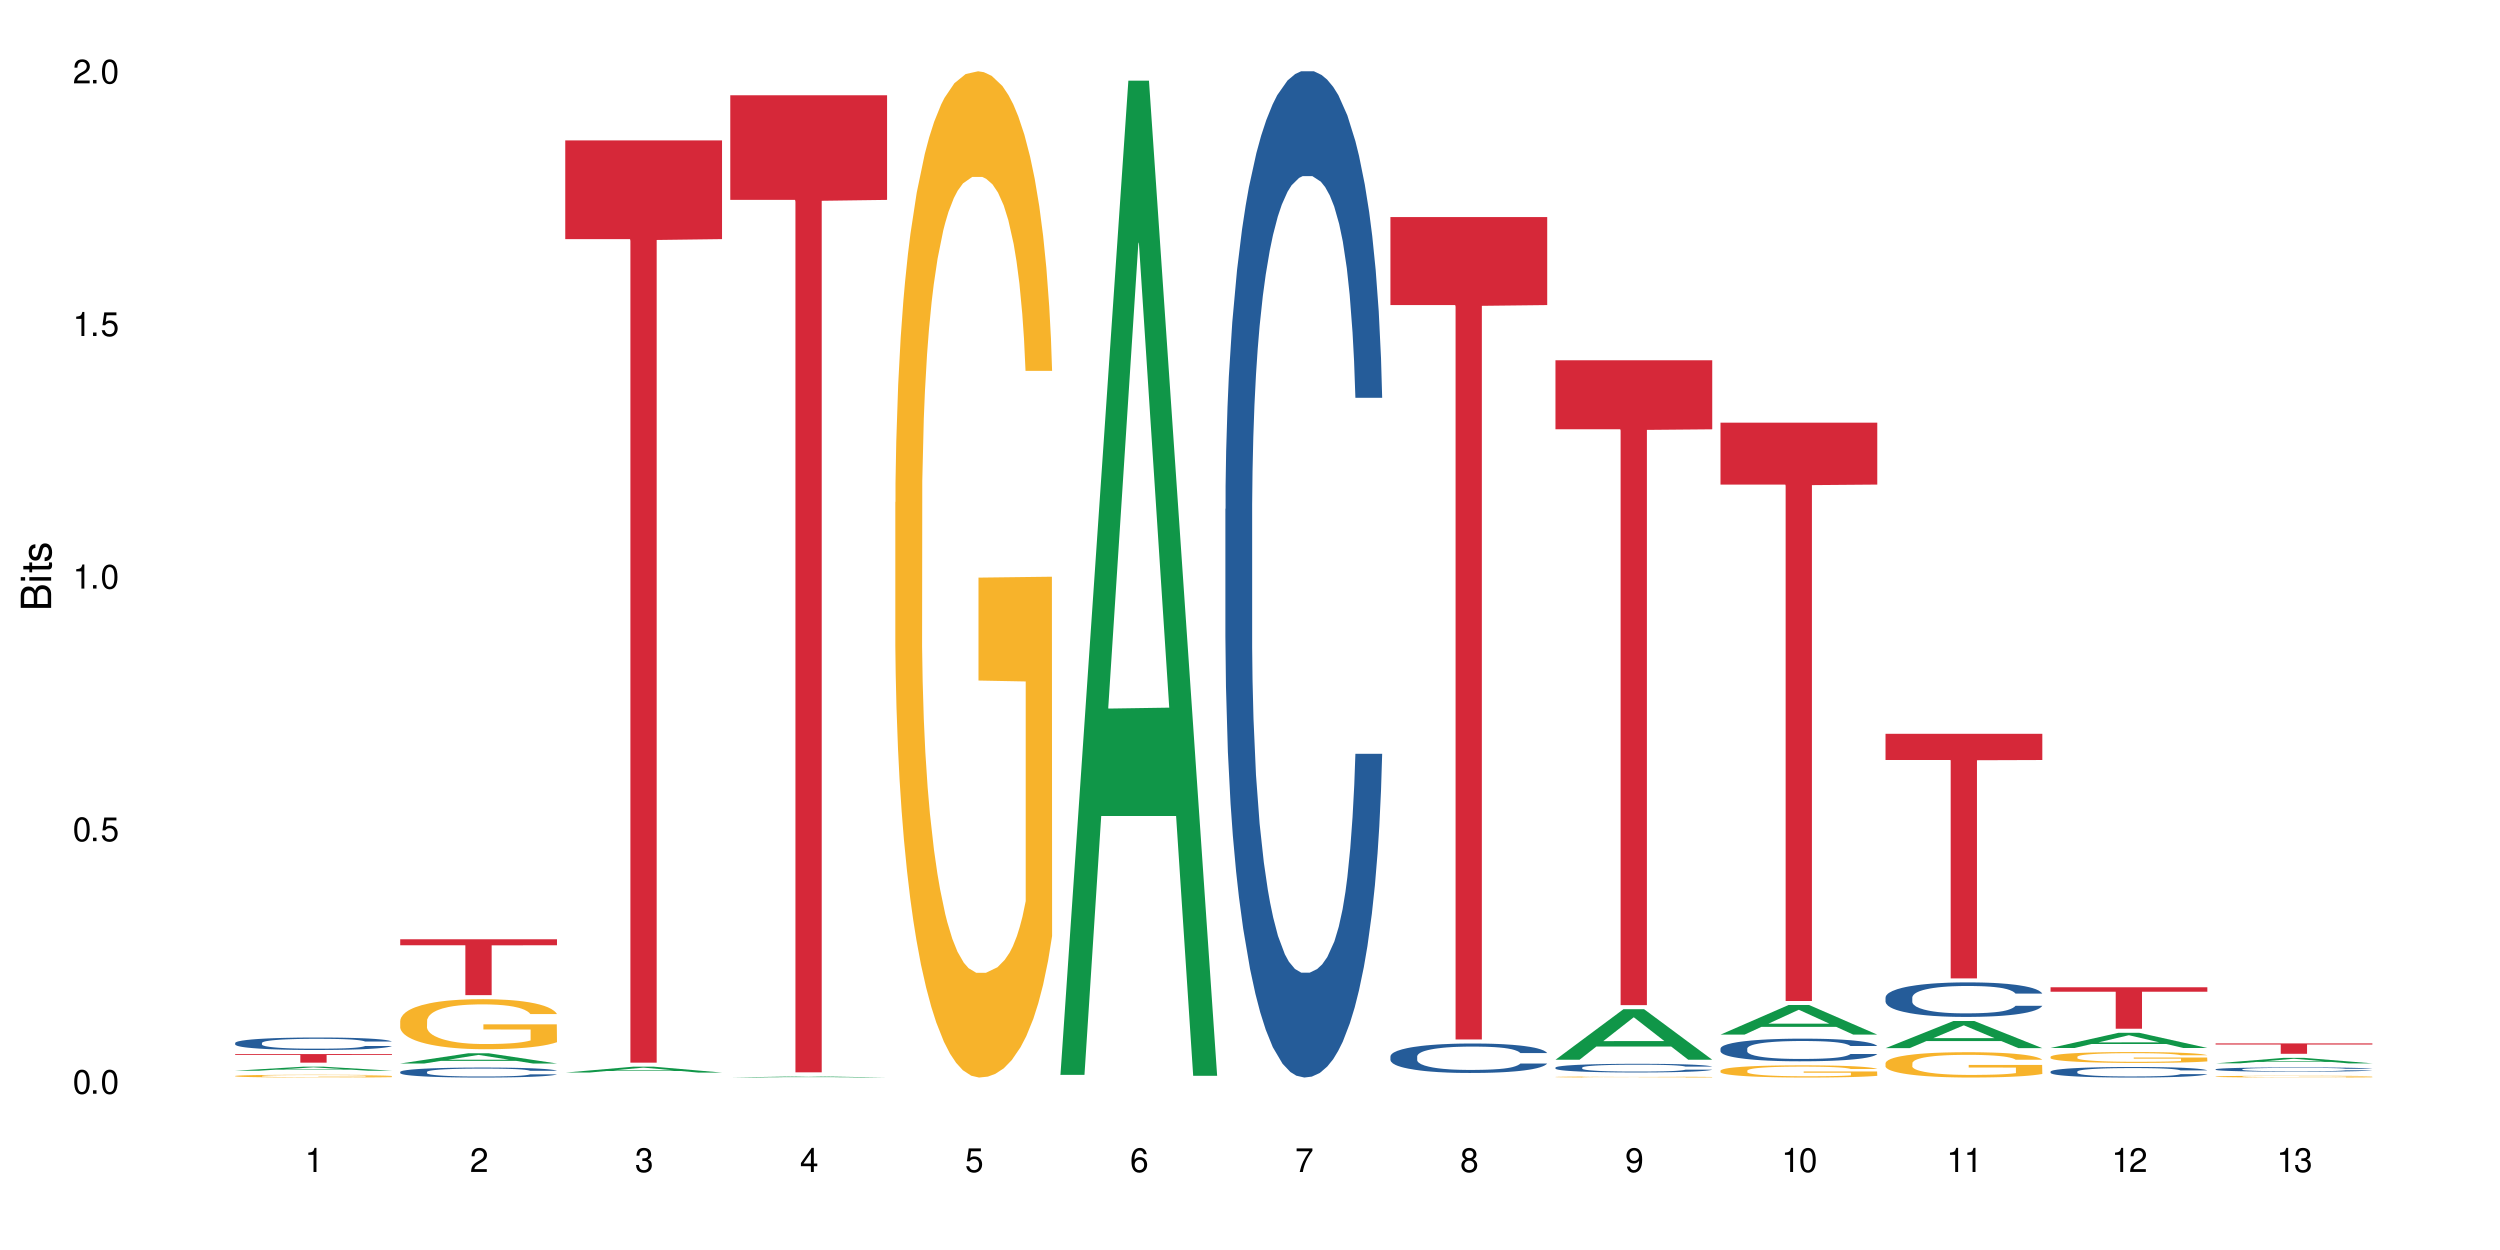<?xml version="1.0" encoding="UTF-8"?>
<svg xmlns="http://www.w3.org/2000/svg" xmlns:xlink="http://www.w3.org/1999/xlink" width="720" height="360" viewBox="0 0 720 360">
<defs>
<g>
<g id="glyph-0-0">
</g>
<g id="glyph-0-1">
<path d="M 2.641 -6.938 C 2 -6.938 1.422 -6.656 1.078 -6.172 C 0.641 -5.562 0.406 -4.641 0.406 -3.359 C 0.406 -1.016 1.188 0.219 2.641 0.219 C 4.078 0.219 4.859 -1.016 4.859 -3.297 C 4.859 -4.641 4.656 -5.547 4.203 -6.172 C 3.844 -6.656 3.281 -6.938 2.641 -6.938 Z M 2.641 -6.188 C 3.547 -6.188 4 -5.25 4 -3.375 C 4 -1.406 3.562 -0.484 2.625 -0.484 C 1.734 -0.484 1.281 -1.438 1.281 -3.344 C 1.281 -5.25 1.734 -6.188 2.641 -6.188 Z M 2.641 -6.188 "/>
</g>
<g id="glyph-0-2">
<path d="M 1.828 -1 L 0.828 -1 L 0.828 0 L 1.828 0 Z M 1.828 -1 "/>
</g>
<g id="glyph-0-3">
<path d="M 4.562 -6.797 L 1.062 -6.797 L 0.547 -3.094 L 1.328 -3.094 C 1.719 -3.562 2.047 -3.734 2.578 -3.734 C 3.484 -3.734 4.062 -3.109 4.062 -2.094 C 4.062 -1.125 3.484 -0.531 2.578 -0.531 C 1.828 -0.531 1.375 -0.906 1.188 -1.672 L 0.328 -1.672 C 0.453 -1.109 0.547 -0.844 0.75 -0.594 C 1.125 -0.078 1.828 0.219 2.594 0.219 C 3.969 0.219 4.922 -0.781 4.922 -2.219 C 4.922 -3.562 4.031 -4.484 2.719 -4.484 C 2.25 -4.484 1.859 -4.359 1.469 -4.062 L 1.734 -5.969 L 4.562 -5.969 Z M 4.562 -6.797 "/>
</g>
<g id="glyph-0-4">
<path d="M 2.484 -4.938 L 2.484 0 L 3.328 0 L 3.328 -6.938 L 2.766 -6.938 C 2.469 -5.875 2.281 -5.734 0.984 -5.562 L 0.984 -4.938 Z M 2.484 -4.938 "/>
</g>
<g id="glyph-0-5">
<path d="M 4.859 -0.828 L 1.281 -0.828 C 1.359 -1.406 1.672 -1.781 2.5 -2.281 L 3.469 -2.828 C 4.406 -3.344 4.906 -4.062 4.906 -4.906 C 4.906 -5.484 4.672 -6.031 4.266 -6.406 C 3.859 -6.766 3.375 -6.938 2.719 -6.938 C 1.859 -6.938 1.219 -6.625 0.844 -6.031 C 0.609 -5.672 0.5 -5.234 0.484 -4.531 L 1.328 -4.531 C 1.359 -5.016 1.406 -5.281 1.531 -5.516 C 1.75 -5.938 2.188 -6.203 2.703 -6.203 C 3.469 -6.203 4.031 -5.641 4.031 -4.891 C 4.031 -4.344 3.719 -3.859 3.125 -3.516 L 2.234 -3 C 0.812 -2.172 0.406 -1.531 0.328 -0.016 L 4.859 -0.016 Z M 4.859 -0.828 "/>
</g>
<g id="glyph-0-6">
<path d="M 2.125 -3.188 L 2.578 -3.188 C 3.5 -3.188 3.984 -2.766 3.984 -1.922 C 3.984 -1.062 3.469 -0.531 2.594 -0.531 C 1.656 -0.531 1.203 -1 1.156 -2.016 L 0.312 -2.016 C 0.344 -1.453 0.438 -1.094 0.609 -0.781 C 0.953 -0.109 1.625 0.219 2.547 0.219 C 3.953 0.219 4.859 -0.625 4.859 -1.938 C 4.859 -2.828 4.516 -3.297 3.703 -3.594 C 4.344 -3.844 4.656 -4.328 4.656 -5.031 C 4.656 -6.219 3.875 -6.938 2.578 -6.938 C 1.203 -6.938 0.484 -6.172 0.453 -4.703 L 1.297 -4.703 C 1.312 -5.125 1.344 -5.359 1.453 -5.578 C 1.641 -5.969 2.062 -6.203 2.594 -6.203 C 3.344 -6.203 3.797 -5.75 3.797 -5 C 3.797 -4.516 3.609 -4.219 3.25 -4.047 C 3.016 -3.953 2.703 -3.922 2.125 -3.906 Z M 2.125 -3.188 "/>
</g>
<g id="glyph-0-7">
<path d="M 3.141 -1.672 L 3.141 0 L 3.984 0 L 3.984 -1.672 L 4.984 -1.672 L 4.984 -2.438 L 3.984 -2.438 L 3.984 -6.938 L 3.359 -6.938 L 0.266 -2.578 L 0.266 -1.672 Z M 3.141 -2.438 L 1 -2.438 L 3.141 -5.5 Z M 3.141 -2.438 "/>
</g>
<g id="glyph-0-8">
<path d="M 4.781 -5.125 C 4.609 -6.266 3.891 -6.938 2.844 -6.938 C 2.094 -6.938 1.422 -6.578 1.031 -5.953 C 0.594 -5.266 0.406 -4.422 0.406 -3.172 C 0.406 -2 0.578 -1.25 0.984 -0.641 C 1.359 -0.078 1.953 0.219 2.703 0.219 C 3.984 0.219 4.922 -0.75 4.922 -2.094 C 4.922 -3.375 4.062 -4.281 2.844 -4.281 C 2.172 -4.281 1.641 -4.031 1.281 -3.516 C 1.281 -5.234 1.828 -6.188 2.797 -6.188 C 3.391 -6.188 3.797 -5.797 3.938 -5.125 Z M 2.734 -3.531 C 3.547 -3.531 4.062 -2.953 4.062 -2.031 C 4.062 -1.156 3.484 -0.531 2.703 -0.531 C 1.922 -0.531 1.328 -1.188 1.328 -2.078 C 1.328 -2.938 1.906 -3.531 2.734 -3.531 Z M 2.734 -3.531 "/>
</g>
<g id="glyph-0-9">
<path d="M 4.984 -6.797 L 0.438 -6.797 L 0.438 -5.969 L 4.109 -5.969 C 2.5 -3.656 1.828 -2.234 1.328 0 L 2.219 0 C 2.594 -2.172 3.453 -4.047 4.984 -6.094 Z M 4.984 -6.797 "/>
</g>
<g id="glyph-0-10">
<path d="M 3.75 -3.656 C 4.469 -4.094 4.688 -4.438 4.688 -5.078 C 4.688 -6.172 3.844 -6.938 2.641 -6.938 C 1.438 -6.938 0.594 -6.172 0.594 -5.094 C 0.594 -4.438 0.812 -4.094 1.516 -3.656 C 0.734 -3.266 0.359 -2.703 0.359 -1.922 C 0.359 -0.656 1.281 0.219 2.641 0.219 C 3.984 0.219 4.922 -0.656 4.922 -1.922 C 4.922 -2.703 4.531 -3.266 3.75 -3.656 Z M 2.641 -6.188 C 3.359 -6.188 3.812 -5.75 3.812 -5.062 C 3.812 -4.406 3.344 -3.984 2.641 -3.984 C 1.922 -3.984 1.453 -4.406 1.453 -5.078 C 1.453 -5.75 1.922 -6.188 2.641 -6.188 Z M 2.641 -3.266 C 3.484 -3.266 4.062 -2.719 4.062 -1.906 C 4.062 -1.078 3.484 -0.531 2.625 -0.531 C 1.797 -0.531 1.219 -1.094 1.219 -1.906 C 1.219 -2.719 1.781 -3.266 2.641 -3.266 Z M 2.641 -3.266 "/>
</g>
<g id="glyph-0-11">
<path d="M 0.516 -1.578 C 0.672 -0.453 1.406 0.219 2.438 0.219 C 3.188 0.219 3.859 -0.141 4.266 -0.766 C 4.688 -1.453 4.891 -2.297 4.891 -3.547 C 4.891 -4.719 4.703 -5.453 4.312 -6.078 C 3.938 -6.641 3.344 -6.938 2.594 -6.938 C 1.297 -6.938 0.359 -5.969 0.359 -4.625 C 0.359 -3.344 1.234 -2.453 2.453 -2.453 C 3.094 -2.453 3.578 -2.672 4.016 -3.203 C 4 -1.484 3.469 -0.531 2.5 -0.531 C 1.906 -0.531 1.484 -0.906 1.359 -1.578 Z M 2.578 -6.203 C 3.375 -6.203 3.969 -5.531 3.969 -4.641 C 3.969 -3.797 3.391 -3.188 2.547 -3.188 C 1.734 -3.188 1.234 -3.766 1.234 -4.688 C 1.234 -5.562 1.797 -6.203 2.578 -6.203 Z M 2.578 -6.203 "/>
</g>
<g id="glyph-1-0">
</g>
<g id="glyph-1-1">
<path d="M 0 -0.953 L 0 -4.891 C 0 -5.719 -0.234 -6.344 -0.734 -6.797 C -1.188 -7.234 -1.812 -7.469 -2.5 -7.469 C -3.547 -7.469 -4.188 -7 -4.625 -5.875 C -4.984 -6.688 -5.625 -7.094 -6.531 -7.094 C -7.172 -7.094 -7.734 -6.859 -8.141 -6.391 C -8.562 -5.922 -8.75 -5.344 -8.75 -4.5 L -8.75 -0.953 Z M -4.984 -2.062 L -7.766 -2.062 L -7.766 -4.219 C -7.766 -4.844 -7.688 -5.203 -7.453 -5.5 C -7.219 -5.812 -6.859 -5.969 -6.375 -5.969 C -5.891 -5.969 -5.531 -5.812 -5.297 -5.5 C -5.062 -5.203 -4.984 -4.844 -4.984 -4.219 Z M -0.984 -2.062 L -4 -2.062 L -4 -4.781 C -4 -5.766 -3.438 -6.359 -2.484 -6.359 C -1.547 -6.359 -0.984 -5.766 -0.984 -4.781 Z M -0.984 -2.062 "/>
</g>
<g id="glyph-1-2">
<path d="M -6.281 -1.797 L -6.281 -0.797 L 0 -0.797 L 0 -1.797 Z M -8.75 -1.797 L -8.75 -0.797 L -7.484 -0.797 L -7.484 -1.797 Z M -8.75 -1.797 "/>
</g>
<g id="glyph-1-3">
<path d="M -6.281 -3.047 L -6.281 -2.016 L -8.016 -2.016 L -8.016 -1.016 L -6.281 -1.016 L -6.281 -0.172 L -5.469 -0.172 L -5.469 -1.016 L -0.719 -1.016 C -0.078 -1.016 0.281 -1.453 0.281 -2.234 C 0.281 -2.5 0.25 -2.719 0.188 -3.047 L -0.641 -3.047 C -0.609 -2.906 -0.594 -2.766 -0.594 -2.562 C -0.594 -2.141 -0.719 -2.016 -1.156 -2.016 L -5.469 -2.016 L -5.469 -3.047 Z M -6.281 -3.047 "/>
</g>
<g id="glyph-1-4">
<path d="M -4.531 -5.25 C -5.766 -5.25 -6.469 -4.422 -6.469 -2.969 C -6.469 -1.516 -5.719 -0.562 -4.547 -0.562 C -3.562 -0.562 -3.094 -1.062 -2.734 -2.562 L -2.516 -3.484 C -2.344 -4.188 -2.094 -4.469 -1.641 -4.469 C -1.047 -4.469 -0.641 -3.875 -0.641 -3 C -0.641 -2.453 -0.797 -2 -1.062 -1.75 C -1.25 -1.594 -1.422 -1.531 -1.875 -1.469 L -1.875 -0.406 C -0.422 -0.453 0.281 -1.266 0.281 -2.922 C 0.281 -4.5 -0.5 -5.516 -1.719 -5.516 C -2.656 -5.516 -3.172 -4.984 -3.469 -3.734 L -3.703 -2.766 C -3.891 -1.953 -4.156 -1.609 -4.594 -1.609 C -5.188 -1.609 -5.547 -2.125 -5.547 -2.938 C -5.547 -3.75 -5.203 -4.172 -4.531 -4.203 Z M -4.531 -5.25 "/>
</g>
</g>
</defs>
<rect x="-72" y="-36" width="864" height="432" fill="rgb(100%, 100%, 100%)" fill-opacity="1"/>
<path fill-rule="nonzero" fill="rgb(6.275%, 58.824%, 28.235%)" fill-opacity="1" d="M 67.73 308.363 L 67.777 308.363 L 87.316 307.207 L 93.25 307.207 L 112.883 308.367 L 105.984 308.367 L 101.066 308.062 L 79.5 308.062 L 74.676 308.363 L 67.73 308.363 L 81.574 307.938 L 99.086 307.938 L 90.355 307.395 L 90.258 307.395 L 90.164 307.398 L 81.527 307.938 L 81.574 307.938 Z M 67.73 308.363 "/>
<path fill-rule="nonzero" fill="rgb(14.51%, 36.078%, 60%)" fill-opacity="1" d="M 67.73 300.367 L 67.785 300.363 L 67.785 300.285 L 67.953 300.16 L 68.336 300.004 L 68.723 299.895 L 69.715 299.699 L 71.09 299.512 L 72.523 299.367 L 73.566 299.285 L 74.504 299.219 L 76.652 299.098 L 78.027 299.035 L 79.516 298.977 L 81.332 298.922 L 82.652 298.891 L 85.629 298.836 L 87.828 298.812 L 89.535 298.805 L 93.227 298.805 L 95.43 298.816 L 97.027 298.832 L 98.789 298.859 L 100.273 298.891 L 102.863 298.961 L 105.176 299.055 L 106.223 299.105 L 107.875 299.207 L 109.141 299.305 L 110.02 299.391 L 111.012 299.512 L 111.895 299.66 L 112.555 299.828 L 112.883 299.969 L 105.176 299.969 L 104.789 299.84 L 104.348 299.738 L 103.523 299.602 L 102.699 299.508 L 101.543 299.41 L 100.496 299.348 L 99.062 299.285 L 97.797 299.246 L 96.477 299.219 L 95.207 299.199 L 92.785 299.18 L 89.977 299.18 L 88.93 299.184 L 86.785 299.211 L 85.629 299.234 L 83.977 299.281 L 82.82 299.324 L 81.441 299.387 L 80.508 299.445 L 79.352 299.531 L 78.523 299.605 L 77.586 299.715 L 77.035 299.797 L 76.543 299.887 L 76.102 299.996 L 75.77 300.113 L 75.551 300.234 L 75.441 300.352 L 75.441 300.859 L 75.551 300.98 L 75.824 301.117 L 76.543 301.316 L 77.586 301.492 L 78.801 301.629 L 79.957 301.73 L 80.617 301.773 L 81.496 301.828 L 82.875 301.895 L 84.855 301.957 L 86.012 301.984 L 87.773 302.012 L 89.594 302.023 L 92.016 302.023 L 94.164 302.012 L 95.594 301.996 L 97.082 301.969 L 99.117 301.914 L 100.383 301.859 L 101.484 301.797 L 102.312 301.734 L 102.863 301.684 L 103.688 301.582 L 104.348 301.469 L 104.844 301.355 L 105.176 301.242 L 112.883 301.242 L 112.555 301.375 L 112.059 301.504 L 111.562 301.598 L 110.793 301.711 L 109.91 301.812 L 108.645 301.93 L 107.598 302.004 L 106.223 302.086 L 104.957 302.148 L 103.578 302.207 L 101.543 302.27 L 100.219 302.305 L 98.789 302.332 L 97.082 302.359 L 94.934 302.383 L 92.621 302.395 L 90.473 302.398 L 88.16 302.395 L 86.453 302.379 L 84.195 302.352 L 81.387 302.289 L 79.352 302.227 L 77.754 302.168 L 76.375 302.102 L 74.836 302.012 L 72.852 301.867 L 71.641 301.754 L 70.816 301.664 L 69.879 301.535 L 69.219 301.418 L 68.445 301.234 L 67.895 301.004 L 67.73 300.82 Z M 67.73 300.367 "/>
<path fill-rule="nonzero" fill="rgb(96.863%, 70.196%, 16.863%)" fill-opacity="1" d="M 67.73 309.875 L 67.785 309.871 L 67.785 309.859 L 68.008 309.824 L 68.559 309.781 L 69.273 309.742 L 70.043 309.715 L 70.539 309.699 L 71.367 309.676 L 72.082 309.66 L 73.898 309.625 L 76.211 309.598 L 77.477 309.582 L 78.91 309.57 L 80.945 309.555 L 81.883 309.551 L 84.746 309.539 L 87.996 309.531 L 93.227 309.531 L 95.484 309.535 L 98.566 309.543 L 100.328 309.551 L 101.707 309.555 L 103.137 309.566 L 104.898 309.582 L 106.551 309.598 L 107.875 309.617 L 109.195 309.637 L 110.297 309.66 L 111.234 309.688 L 112.059 309.719 L 112.555 309.742 L 112.883 309.77 L 105.23 309.77 L 104.789 309.742 L 104.293 309.723 L 103.469 309.699 L 102.641 309.68 L 101.816 309.668 L 100.273 309.648 L 98.953 309.637 L 97.301 309.625 L 95.703 309.621 L 93.887 309.617 L 92.785 309.613 L 89.867 309.613 L 87.223 309.621 L 85.684 309.625 L 84.582 309.633 L 83.039 309.641 L 82.102 309.652 L 81.551 309.656 L 79.902 309.68 L 78.801 309.699 L 78.195 309.715 L 77.422 309.734 L 76.871 309.754 L 76.266 309.785 L 75.938 309.809 L 75.496 309.855 L 75.441 309.988 L 75.605 310.016 L 75.938 310.047 L 76.375 310.074 L 77.035 310.102 L 77.699 310.121 L 78.855 310.152 L 79.844 310.168 L 80.617 310.184 L 82.102 310.203 L 82.707 310.207 L 84.141 310.223 L 85.629 310.23 L 87.445 310.242 L 88.82 310.246 L 91.023 310.25 L 93.832 310.25 L 97.137 310.246 L 99.227 310.238 L 100.66 310.234 L 101.598 310.227 L 102.754 310.219 L 103.578 310.211 L 104.348 310.203 L 105.285 310.191 L 105.285 310.016 L 91.684 310.016 L 91.684 309.934 L 112.828 309.934 L 112.883 310.219 L 111.727 310.238 L 110.297 310.258 L 108.918 310.273 L 107.488 310.285 L 105.449 310.301 L 103.797 310.309 L 101.266 310.32 L 98.953 310.324 L 96.531 310.328 L 94.383 310.332 L 89.594 310.332 L 87.168 310.328 L 85.242 310.32 L 81.719 310.305 L 79.516 310.289 L 78.082 310.277 L 76.598 310.262 L 75.109 310.242 L 73.789 310.223 L 72.906 310.207 L 72.027 310.191 L 71.09 310.168 L 70.207 310.145 L 69.547 310.121 L 68.941 310.094 L 68.5 310.07 L 68.062 310.035 L 67.84 310.012 L 67.73 309.988 Z M 67.73 309.875 "/>
<path fill-rule="nonzero" fill="rgb(83.922%, 15.686%, 22.353%)" fill-opacity="1" d="M 67.73 303.562 L 112.883 303.562 L 112.883 303.828 L 94.066 303.832 L 94.066 306.043 L 86.496 306.043 L 86.496 303.832 L 86.387 303.828 L 67.73 303.828 Z M 67.73 303.562 "/>
<path fill-rule="nonzero" fill="rgb(6.275%, 58.824%, 28.235%)" fill-opacity="1" d="M 115.262 306.289 L 115.309 306.285 L 134.848 303.344 L 140.781 303.344 L 160.414 306.293 L 153.516 306.293 L 148.598 305.523 L 127.031 305.523 L 122.207 306.289 L 115.262 306.289 L 129.105 305.203 L 146.617 305.203 L 137.887 303.824 L 137.789 303.824 L 137.691 303.832 L 129.059 305.203 L 129.105 305.203 Z M 115.262 306.289 "/>
<path fill-rule="nonzero" fill="rgb(14.51%, 36.078%, 60%)" fill-opacity="1" d="M 115.262 308.707 L 115.316 308.703 L 115.316 308.641 L 115.48 308.543 L 115.867 308.414 L 116.254 308.328 L 117.242 308.172 L 118.621 308.023 L 120.051 307.91 L 121.098 307.84 L 122.035 307.789 L 124.184 307.691 L 125.559 307.641 L 127.047 307.594 L 128.863 307.551 L 130.184 307.523 L 133.156 307.48 L 135.359 307.465 L 137.066 307.457 L 140.758 307.457 L 142.961 307.465 L 144.555 307.48 L 146.316 307.5 L 147.805 307.523 L 150.395 307.582 L 152.707 307.656 L 153.75 307.699 L 155.402 307.781 L 156.672 307.859 L 157.551 307.926 L 158.543 308.023 L 159.422 308.141 L 160.086 308.277 L 160.414 308.391 L 152.707 308.391 L 152.32 308.285 L 151.879 308.203 L 151.055 308.094 L 150.227 308.02 L 149.07 307.941 L 148.023 307.891 L 146.594 307.844 L 145.328 307.812 L 144.004 307.789 L 142.738 307.773 L 140.316 307.754 L 137.508 307.754 L 136.461 307.762 L 134.312 307.781 L 133.156 307.801 L 131.504 307.836 L 130.348 307.871 L 128.973 307.926 L 128.035 307.969 L 126.879 308.035 L 126.055 308.098 L 125.117 308.184 L 124.566 308.25 L 124.07 308.324 L 123.633 308.41 L 123.301 308.504 L 123.082 308.602 L 122.969 308.695 L 122.969 309.102 L 123.082 309.195 L 123.355 309.309 L 124.07 309.469 L 125.117 309.605 L 126.328 309.719 L 127.484 309.797 L 128.145 309.832 L 129.027 309.875 L 130.402 309.926 L 132.387 309.98 L 133.543 310 L 135.305 310.023 L 137.121 310.031 L 139.547 310.031 L 141.691 310.023 L 143.125 310.008 L 144.609 309.988 L 146.648 309.941 L 147.914 309.902 L 149.016 309.852 L 149.844 309.801 L 150.395 309.758 L 151.219 309.68 L 151.879 309.59 L 152.375 309.496 L 152.707 309.406 L 160.414 309.406 L 160.086 309.512 L 159.59 309.613 L 159.094 309.691 L 158.324 309.781 L 157.441 309.863 L 156.176 309.957 L 155.129 310.016 L 153.75 310.082 L 152.484 310.133 L 151.109 310.176 L 149.07 310.23 L 147.75 310.258 L 146.316 310.281 L 144.609 310.301 L 142.465 310.32 L 140.152 310.328 L 138.004 310.332 L 135.691 310.328 L 133.984 310.316 L 131.727 310.293 L 128.918 310.246 L 126.879 310.195 L 125.281 310.145 L 123.906 310.094 L 122.363 310.023 L 120.383 309.906 L 119.172 309.816 L 118.344 309.742 L 117.41 309.641 L 116.746 309.551 L 115.977 309.402 L 115.426 309.215 L 115.262 309.07 Z M 115.262 308.707 "/>
<path fill-rule="nonzero" fill="rgb(96.863%, 70.196%, 16.863%)" fill-opacity="1" d="M 115.262 293.938 L 115.316 293.922 L 115.316 293.66 L 115.535 293.066 L 116.086 292.25 L 116.805 291.578 L 117.574 291.051 L 118.07 290.773 L 118.895 290.379 L 119.609 290.09 L 121.43 289.496 L 123.742 288.945 L 125.008 288.707 L 126.438 288.484 L 128.477 288.234 L 129.414 288.141 L 132.277 287.93 L 135.523 287.801 L 139.105 287.758 L 140.758 287.773 L 143.016 287.824 L 146.098 287.969 L 147.859 288.102 L 149.238 288.234 L 150.668 288.406 L 152.43 288.668 L 154.082 288.984 L 155.402 289.301 L 156.727 289.695 L 157.828 290.117 L 158.762 290.578 L 159.59 291.133 L 160.086 291.594 L 160.414 292.055 L 152.762 292.055 L 152.32 291.594 L 151.824 291.234 L 151 290.801 L 150.172 290.484 L 149.348 290.234 L 147.805 289.895 L 146.484 289.684 L 144.832 289.496 L 143.234 289.379 L 141.418 289.301 L 140.316 289.273 L 137.398 289.273 L 134.754 289.367 L 133.211 289.473 L 132.109 289.578 L 130.57 289.773 L 129.633 289.934 L 129.082 290.039 L 127.43 290.445 L 126.328 290.816 L 125.723 291.066 L 124.953 291.461 L 124.402 291.816 L 123.797 292.344 L 123.465 292.738 L 123.023 293.633 L 122.969 296.004 L 123.137 296.504 L 123.465 297.043 L 123.906 297.52 L 124.566 298.02 L 125.227 298.398 L 126.383 298.914 L 127.375 299.258 L 128.145 299.48 L 129.633 299.836 L 130.238 299.953 L 131.672 300.191 L 133.156 300.375 L 134.973 300.535 L 136.352 300.613 L 138.555 300.68 L 141.363 300.68 L 144.668 300.598 L 146.758 300.492 L 148.191 300.391 L 149.125 300.297 L 150.281 300.152 L 151.109 300.02 L 151.879 299.875 L 152.816 299.652 L 152.816 296.504 L 139.215 296.492 L 139.215 295.016 L 160.359 295.004 L 160.414 300.152 L 159.258 300.508 L 157.828 300.852 L 156.449 301.113 L 155.02 301.336 L 152.98 301.586 L 151.328 301.746 L 148.797 301.93 L 146.484 302.047 L 144.059 302.129 L 141.914 302.168 L 139.379 302.18 L 137.121 302.152 L 134.699 302.074 L 132.773 301.969 L 131.012 301.836 L 129.246 301.668 L 127.047 301.391 L 125.613 301.164 L 124.125 300.891 L 122.641 300.559 L 121.316 300.203 L 120.438 299.93 L 119.555 299.613 L 118.621 299.215 L 117.738 298.77 L 117.078 298.359 L 116.473 297.898 L 116.031 297.465 L 115.59 296.871 L 115.371 296.398 L 115.262 295.992 Z M 115.262 293.938 "/>
<path fill-rule="nonzero" fill="rgb(83.922%, 15.686%, 22.353%)" fill-opacity="1" d="M 115.262 270.516 L 160.414 270.516 L 160.414 272.238 L 141.598 272.254 L 141.598 286.598 L 134.023 286.598 L 134.023 272.27 L 133.914 272.238 L 115.262 272.238 Z M 115.262 270.516 "/>
<path fill-rule="nonzero" fill="rgb(6.275%, 58.824%, 28.235%)" fill-opacity="1" d="M 162.793 308.898 L 162.84 308.898 L 182.379 307.203 L 188.312 307.203 L 207.945 308.902 L 201.047 308.902 L 196.125 308.457 L 174.562 308.457 L 169.738 308.898 L 162.793 308.898 L 176.637 308.273 L 194.148 308.273 L 185.418 307.48 L 185.32 307.477 L 185.223 307.48 L 176.59 308.273 L 176.637 308.273 Z M 162.793 308.898 "/>
<path fill-rule="nonzero" fill="rgb(83.922%, 15.686%, 22.353%)" fill-opacity="1" d="M 162.793 40.434 L 207.945 40.434 L 207.945 68.863 L 189.125 69.113 L 189.125 306.039 L 181.555 306.039 L 181.555 69.363 L 181.445 68.863 L 162.793 68.863 Z M 162.793 40.434 "/>
<path fill-rule="nonzero" fill="rgb(6.275%, 58.824%, 28.235%)" fill-opacity="1" d="M 210.32 310.332 L 210.371 310.332 L 229.906 309.996 L 235.84 309.996 L 255.477 310.332 L 248.578 310.332 L 243.656 310.246 L 222.094 310.246 L 217.27 310.332 L 210.32 310.332 L 224.168 310.207 L 241.68 310.207 L 232.945 310.051 L 232.754 310.051 L 224.117 310.207 L 224.168 310.207 Z M 210.32 310.332 "/>
<path fill-rule="nonzero" fill="rgb(83.922%, 15.686%, 22.353%)" fill-opacity="1" d="M 210.32 27.445 L 255.477 27.445 L 255.477 57.566 L 236.656 57.828 L 236.656 308.832 L 229.086 308.832 L 229.086 58.094 L 228.977 57.566 L 210.32 57.566 Z M 210.32 27.445 "/>
<path fill-rule="nonzero" fill="rgb(96.863%, 70.196%, 16.863%)" fill-opacity="1" d="M 257.852 144.652 L 257.906 144.387 L 257.906 139.094 L 258.125 127.184 L 258.676 110.777 L 259.395 97.277 L 260.164 86.691 L 260.66 81.133 L 261.484 73.195 L 262.203 67.371 L 264.02 55.461 L 266.332 44.348 L 267.598 39.582 L 269.031 35.082 L 271.066 30.055 L 272.004 28.203 L 274.867 23.965 L 278.117 21.32 L 281.695 20.527 L 283.348 20.789 L 285.605 21.848 L 288.688 24.762 L 290.449 27.406 L 291.828 30.055 L 293.258 33.496 L 295.02 38.789 L 296.672 45.141 L 297.996 51.492 L 299.316 59.43 L 300.418 67.902 L 301.352 77.164 L 302.18 88.281 L 302.676 97.543 L 303.004 106.805 L 295.352 106.805 L 294.91 97.543 L 294.414 90.398 L 293.59 81.664 L 292.762 75.312 L 291.938 70.281 L 290.395 63.402 L 289.074 59.168 L 287.422 55.461 L 285.824 53.078 L 284.008 51.492 L 282.906 50.961 L 279.988 50.961 L 277.344 52.816 L 275.805 54.934 L 274.703 57.051 L 273.16 61.02 L 272.223 64.195 L 271.672 66.312 L 270.02 74.516 L 268.918 81.93 L 268.312 86.957 L 267.543 94.898 L 266.992 102.043 L 266.387 112.629 L 266.055 120.57 L 265.617 138.566 L 265.562 186.207 L 265.727 196.262 L 266.055 207.113 L 266.496 216.641 L 267.156 226.699 L 267.82 234.375 L 268.977 244.695 L 269.965 251.578 L 270.738 256.078 L 272.223 263.223 L 272.828 265.605 L 274.262 270.367 L 275.746 274.074 L 277.566 277.25 L 278.941 278.836 L 281.145 280.16 L 283.953 280.16 L 287.258 278.574 L 289.348 276.457 L 290.781 274.34 L 291.719 272.484 L 292.875 269.574 L 293.699 266.926 L 294.469 264.016 L 295.406 259.516 L 295.406 196.262 L 281.805 195.996 L 281.805 166.355 L 302.949 166.09 L 303.004 269.574 L 301.848 276.719 L 300.418 283.602 L 299.039 288.895 L 297.609 293.395 L 295.57 298.422 L 293.918 301.598 L 291.387 305.305 L 289.074 307.688 L 286.652 309.273 L 284.504 310.066 L 281.969 310.332 L 279.711 309.805 L 277.289 308.215 L 275.363 306.098 L 273.602 303.453 L 271.84 300.012 L 269.637 294.453 L 268.203 289.953 L 266.719 284.395 L 265.23 277.777 L 263.91 270.633 L 263.027 265.074 L 262.148 258.723 L 261.211 250.781 L 260.328 241.785 L 259.668 233.578 L 259.062 224.316 L 258.621 215.582 L 258.184 203.672 L 257.961 194.145 L 257.852 185.941 Z M 257.852 144.652 "/>
<path fill-rule="nonzero" fill="rgb(6.275%, 58.824%, 28.235%)" fill-opacity="1" d="M 305.383 309.555 L 305.43 309.285 L 324.969 23.238 L 330.902 23.238 L 350.535 309.824 L 343.637 309.824 L 338.715 235.016 L 317.152 235.016 L 312.328 309.555 L 305.383 309.555 L 319.227 204.07 L 336.738 203.801 L 328.008 70.062 L 327.91 69.793 L 327.812 70.598 L 319.18 203.801 L 319.227 204.07 Z M 305.383 309.555 "/>
<path fill-rule="nonzero" fill="rgb(14.51%, 36.078%, 60%)" fill-opacity="1" d="M 352.91 146.621 L 352.969 146.355 L 352.969 140 L 353.133 129.934 L 353.52 117.215 L 353.902 108.477 L 354.895 92.844 L 356.27 77.746 L 357.703 66.09 L 358.75 59.203 L 359.684 53.902 L 361.832 44.102 L 363.211 39.07 L 364.695 34.566 L 366.512 30.062 L 367.836 27.414 L 370.809 23.176 L 373.012 21.32 L 374.719 20.527 L 378.406 20.527 L 380.609 21.586 L 382.207 22.91 L 383.969 25.031 L 385.457 27.414 L 388.043 33.242 L 390.355 40.66 L 391.402 44.898 L 393.055 53.109 L 394.32 61.055 L 395.203 67.945 L 396.195 77.746 L 397.074 89.668 L 397.734 103.176 L 398.066 114.566 L 390.355 114.566 L 389.973 103.973 L 389.531 95.758 L 388.703 84.898 L 387.879 77.215 L 386.723 69.535 L 385.676 64.5 L 384.246 59.469 L 382.977 56.289 L 381.656 53.902 L 380.391 52.316 L 377.965 50.727 L 375.16 50.727 L 374.113 51.254 L 371.965 53.375 L 370.809 55.23 L 369.156 58.938 L 368 62.383 L 366.625 67.68 L 365.688 72.184 L 364.531 79.07 L 363.703 85.164 L 362.77 93.906 L 362.219 100.527 L 361.723 107.945 L 361.281 116.688 L 360.953 125.957 L 360.73 135.762 L 360.621 145.297 L 360.621 186.355 L 360.73 195.895 L 361.008 207.02 L 361.723 223.18 L 362.77 237.219 L 363.98 248.344 L 365.137 256.293 L 365.797 260 L 366.68 264.238 L 368.055 269.535 L 370.039 274.836 L 371.195 276.953 L 372.957 279.074 L 374.773 280.133 L 377.195 280.133 L 379.344 279.074 L 380.773 277.75 L 382.262 275.629 L 384.301 271.125 L 385.566 266.887 L 386.668 261.855 L 387.492 256.82 L 388.043 252.582 L 388.871 244.371 L 389.531 235.363 L 390.027 226.094 L 390.355 217.086 L 398.066 217.086 L 397.734 227.684 L 397.238 238.012 L 396.742 245.695 L 395.973 254.969 L 395.094 263.18 L 393.824 272.449 L 392.781 278.543 L 391.402 285.168 L 390.137 290.199 L 388.758 294.703 L 386.723 300 L 385.402 302.648 L 383.969 305.035 L 382.262 307.152 L 380.113 309.008 L 377.801 310.066 L 375.652 310.332 L 373.34 309.801 L 371.633 308.742 L 369.375 306.359 L 366.566 301.59 L 364.531 296.559 L 362.934 291.523 L 361.559 286.227 L 360.016 279.074 L 358.031 267.418 L 356.82 258.41 L 355.996 250.992 L 355.059 240.664 L 354.398 231.391 L 353.629 216.555 L 353.078 197.746 L 352.91 183.18 Z M 352.91 146.621 "/>
<path fill-rule="nonzero" fill="rgb(14.51%, 36.078%, 60%)" fill-opacity="1" d="M 400.441 304.227 L 400.496 304.219 L 400.496 304.031 L 400.664 303.738 L 401.047 303.367 L 401.434 303.109 L 402.426 302.652 L 403.801 302.211 L 405.234 301.871 L 406.277 301.668 L 407.215 301.516 L 409.363 301.227 L 410.738 301.078 L 412.227 300.949 L 414.043 300.816 L 415.363 300.738 L 418.34 300.613 L 420.539 300.559 L 422.246 300.539 L 425.938 300.539 L 428.141 300.566 L 429.738 300.605 L 431.5 300.668 L 432.984 300.738 L 435.574 300.91 L 437.887 301.125 L 438.934 301.25 L 440.586 301.492 L 441.852 301.723 L 442.73 301.926 L 443.723 302.211 L 444.605 302.559 L 445.266 302.957 L 445.598 303.289 L 437.887 303.289 L 437.5 302.98 L 437.062 302.738 L 436.234 302.422 L 435.41 302.195 L 434.254 301.973 L 433.207 301.824 L 431.773 301.676 L 430.508 301.582 L 429.188 301.516 L 427.918 301.469 L 425.496 301.422 L 422.688 301.422 L 421.641 301.438 L 419.496 301.5 L 418.34 301.551 L 416.688 301.66 L 415.531 301.762 L 414.152 301.918 L 413.219 302.047 L 412.062 302.25 L 411.234 302.43 L 410.301 302.684 L 409.75 302.879 L 409.254 303.094 L 408.812 303.352 L 408.48 303.621 L 408.262 303.91 L 408.152 304.188 L 408.152 305.391 L 408.262 305.668 L 408.535 305.996 L 409.254 306.469 L 410.301 306.879 L 411.512 307.203 L 412.668 307.438 L 413.328 307.543 L 414.207 307.668 L 415.586 307.824 L 417.566 307.98 L 418.723 308.039 L 420.484 308.102 L 422.305 308.133 L 424.727 308.133 L 426.875 308.102 L 428.305 308.062 L 429.793 308 L 431.828 307.871 L 433.098 307.746 L 434.195 307.598 L 435.023 307.453 L 435.574 307.328 L 436.398 307.086 L 437.062 306.824 L 437.555 306.551 L 437.887 306.289 L 445.598 306.289 L 445.266 306.598 L 444.77 306.902 L 444.273 307.125 L 443.504 307.398 L 442.621 307.637 L 441.355 307.91 L 440.309 308.086 L 438.934 308.281 L 437.668 308.43 L 436.289 308.559 L 434.254 308.715 L 432.93 308.793 L 431.5 308.863 L 429.793 308.926 L 427.645 308.98 L 425.332 309.008 L 423.184 309.016 L 420.871 309 L 419.164 308.973 L 416.906 308.902 L 414.098 308.762 L 412.062 308.613 L 410.465 308.469 L 409.086 308.312 L 407.547 308.102 L 405.562 307.762 L 404.352 307.5 L 403.527 307.281 L 402.59 306.98 L 401.93 306.707 L 401.156 306.273 L 400.605 305.723 L 400.441 305.297 Z M 400.441 304.227 "/>
<path fill-rule="nonzero" fill="rgb(83.922%, 15.686%, 22.353%)" fill-opacity="1" d="M 400.441 62.508 L 445.598 62.508 L 445.598 87.859 L 426.777 88.082 L 426.777 299.375 L 419.207 299.375 L 419.207 88.305 L 419.098 87.859 L 400.441 87.859 Z M 400.441 62.508 "/>
<path fill-rule="nonzero" fill="rgb(6.275%, 58.824%, 28.235%)" fill-opacity="1" d="M 447.973 305.199 L 448.02 305.184 L 467.559 290.648 L 473.492 290.648 L 493.125 305.211 L 486.227 305.211 L 481.309 301.41 L 459.742 301.41 L 454.918 305.199 L 447.973 305.199 L 461.816 299.84 L 479.328 299.824 L 470.598 293.027 L 470.5 293.016 L 470.406 293.055 L 461.77 299.824 L 461.816 299.84 Z M 447.973 305.199 "/>
<path fill-rule="nonzero" fill="rgb(14.51%, 36.078%, 60%)" fill-opacity="1" d="M 447.973 307.461 L 448.027 307.457 L 448.027 307.402 L 448.191 307.316 L 448.578 307.207 L 448.965 307.133 L 449.953 307 L 451.332 306.867 L 452.762 306.77 L 453.809 306.707 L 454.746 306.664 L 456.895 306.578 L 458.27 306.535 L 459.758 306.496 L 461.574 306.457 L 462.895 306.434 L 465.867 306.398 L 468.07 306.383 L 469.777 306.375 L 473.469 306.375 L 475.672 306.387 L 477.266 306.398 L 479.027 306.414 L 480.516 306.434 L 483.105 306.484 L 485.418 306.551 L 486.465 306.586 L 488.113 306.656 L 489.383 306.727 L 490.262 306.785 L 491.254 306.867 L 492.137 306.973 L 492.797 307.086 L 493.125 307.184 L 485.418 307.184 L 485.031 307.094 L 484.59 307.023 L 483.766 306.93 L 482.938 306.863 L 481.781 306.797 L 480.734 306.754 L 479.305 306.711 L 478.039 306.684 L 476.715 306.664 L 475.449 306.648 L 473.027 306.637 L 470.219 306.637 L 469.172 306.641 L 467.023 306.66 L 465.867 306.676 L 464.215 306.707 L 463.059 306.734 L 461.684 306.781 L 460.746 306.82 L 459.59 306.879 L 458.766 306.934 L 457.828 307.008 L 457.277 307.062 L 456.781 307.129 L 456.344 307.203 L 456.012 307.281 L 455.793 307.367 L 455.68 307.449 L 455.68 307.805 L 455.793 307.887 L 456.066 307.98 L 456.781 308.121 L 457.828 308.242 L 459.039 308.336 L 460.195 308.406 L 460.859 308.438 L 461.738 308.473 L 463.117 308.52 L 465.098 308.562 L 466.254 308.582 L 468.016 308.602 L 469.832 308.609 L 472.258 308.609 L 474.402 308.602 L 475.836 308.59 L 477.32 308.57 L 479.359 308.531 L 480.625 308.496 L 481.727 308.453 L 482.555 308.41 L 483.105 308.371 L 483.93 308.301 L 484.59 308.223 L 485.086 308.145 L 485.418 308.066 L 493.125 308.066 L 492.797 308.16 L 492.301 308.246 L 491.805 308.312 L 491.035 308.395 L 490.152 308.465 L 488.887 308.543 L 487.84 308.598 L 486.465 308.652 L 485.195 308.695 L 483.82 308.734 L 481.781 308.781 L 480.461 308.805 L 479.027 308.824 L 477.32 308.844 L 475.176 308.859 L 472.863 308.867 L 470.715 308.871 L 468.402 308.863 L 466.695 308.855 L 464.438 308.836 L 461.629 308.793 L 459.59 308.75 L 457.996 308.707 L 456.617 308.66 L 455.074 308.602 L 453.094 308.5 L 451.883 308.422 L 451.055 308.359 L 450.121 308.27 L 449.461 308.191 L 448.688 308.062 L 448.137 307.902 L 447.973 307.777 Z M 447.973 307.461 "/>
<path fill-rule="nonzero" fill="rgb(96.863%, 70.196%, 16.863%)" fill-opacity="1" d="M 447.973 310.16 L 448.027 310.16 L 448.027 310.156 L 448.246 310.145 L 448.797 310.125 L 449.516 310.113 L 450.285 310.102 L 450.781 310.098 L 451.605 310.086 L 452.324 310.082 L 454.141 310.07 L 456.453 310.059 L 457.719 310.055 L 459.152 310.047 L 461.188 310.043 L 462.125 310.043 L 464.988 310.035 L 475.727 310.035 L 478.809 310.039 L 480.57 310.039 L 481.949 310.043 L 483.379 310.047 L 485.141 310.051 L 486.793 310.059 L 488.113 310.066 L 489.438 310.074 L 490.539 310.082 L 491.473 310.094 L 492.301 310.102 L 492.797 310.113 L 493.125 310.121 L 485.473 310.121 L 485.031 310.113 L 484.535 310.105 L 483.711 310.098 L 482.883 310.09 L 482.059 310.086 L 480.516 310.078 L 479.195 310.074 L 477.543 310.07 L 475.945 310.066 L 467.465 310.066 L 465.922 310.07 L 464.824 310.07 L 463.281 310.074 L 462.344 310.078 L 461.793 310.082 L 460.141 310.09 L 459.039 310.098 L 458.434 310.102 L 457.664 310.109 L 457.113 310.117 L 456.508 310.129 L 456.176 310.137 L 455.738 310.156 L 455.68 310.203 L 455.848 310.215 L 456.176 310.227 L 456.617 310.234 L 457.277 310.246 L 457.938 310.254 L 459.094 310.266 L 460.086 310.273 L 460.859 310.277 L 462.344 310.285 L 462.949 310.285 L 464.383 310.293 L 465.867 310.297 L 467.688 310.297 L 469.062 310.301 L 477.379 310.301 L 479.469 310.297 L 480.902 310.297 L 481.836 310.293 L 482.992 310.289 L 483.82 310.289 L 484.59 310.285 L 485.527 310.281 L 485.527 310.215 L 471.926 310.215 L 471.926 310.184 L 493.07 310.184 L 493.125 310.289 L 491.969 310.297 L 490.539 310.305 L 489.16 310.309 L 487.73 310.316 L 485.691 310.32 L 484.039 310.324 L 481.508 310.328 L 479.195 310.328 L 476.773 310.332 L 467.41 310.332 L 465.484 310.328 L 463.723 310.324 L 461.957 310.32 L 459.758 310.316 L 458.324 310.312 L 456.836 310.305 L 455.352 310.301 L 454.031 310.293 L 452.266 310.277 L 451.332 310.27 L 450.449 310.262 L 449.789 310.254 L 449.184 310.242 L 448.742 310.234 L 448.301 310.223 L 448.082 310.211 L 447.973 310.203 Z M 447.973 310.16 "/>
<path fill-rule="nonzero" fill="rgb(83.922%, 15.686%, 22.353%)" fill-opacity="1" d="M 447.973 103.758 L 493.125 103.758 L 493.125 123.637 L 474.309 123.812 L 474.309 289.484 L 466.734 289.484 L 466.734 123.988 L 466.625 123.637 L 447.973 123.637 Z M 447.973 103.758 "/>
<path fill-rule="nonzero" fill="rgb(6.275%, 58.824%, 28.235%)" fill-opacity="1" d="M 495.504 297.961 L 495.551 297.953 L 515.09 289.445 L 521.023 289.445 L 540.656 297.973 L 533.758 297.973 L 528.836 295.746 L 507.273 295.746 L 502.449 297.961 L 495.504 297.961 L 509.348 294.824 L 526.859 294.816 L 518.129 290.84 L 518.031 290.832 L 517.934 290.855 L 509.301 294.816 L 509.348 294.824 Z M 495.504 297.961 "/>
<path fill-rule="nonzero" fill="rgb(14.51%, 36.078%, 60%)" fill-opacity="1" d="M 495.504 301.973 L 495.559 301.965 L 495.559 301.824 L 495.723 301.598 L 496.109 301.309 L 496.492 301.113 L 497.484 300.762 L 498.863 300.422 L 500.293 300.16 L 501.34 300.004 L 502.277 299.887 L 504.422 299.664 L 505.801 299.551 L 507.285 299.449 L 509.105 299.348 L 510.426 299.289 L 513.398 299.195 L 515.602 299.152 L 517.309 299.133 L 520.996 299.133 L 523.199 299.16 L 524.797 299.188 L 526.559 299.234 L 528.047 299.289 L 530.633 299.422 L 532.945 299.586 L 533.992 299.684 L 535.645 299.867 L 536.91 300.047 L 537.793 300.203 L 538.785 300.422 L 539.664 300.691 L 540.324 300.996 L 540.656 301.25 L 532.945 301.25 L 532.562 301.012 L 532.121 300.828 L 531.297 300.582 L 530.469 300.41 L 529.312 300.238 L 528.266 300.125 L 526.836 300.012 L 525.566 299.938 L 524.246 299.887 L 522.98 299.852 L 520.559 299.812 L 517.75 299.812 L 516.703 299.824 L 514.555 299.875 L 513.398 299.914 L 511.746 300 L 510.59 300.078 L 509.215 300.195 L 508.277 300.297 L 507.121 300.453 L 506.297 300.59 L 505.359 300.785 L 504.809 300.934 L 504.312 301.102 L 503.871 301.297 L 503.543 301.508 L 503.32 301.727 L 503.211 301.941 L 503.211 302.867 L 503.32 303.082 L 503.598 303.332 L 504.312 303.695 L 505.359 304.012 L 506.57 304.262 L 507.727 304.438 L 508.387 304.523 L 509.27 304.617 L 510.645 304.738 L 512.629 304.855 L 513.785 304.902 L 515.547 304.953 L 517.363 304.977 L 519.785 304.977 L 521.934 304.953 L 523.367 304.922 L 524.852 304.875 L 526.891 304.773 L 528.156 304.676 L 529.258 304.562 L 530.082 304.449 L 530.633 304.355 L 531.461 304.172 L 532.121 303.969 L 532.617 303.762 L 532.945 303.559 L 540.656 303.559 L 540.324 303.797 L 539.832 304.027 L 539.336 304.199 L 538.562 304.41 L 537.684 304.594 L 536.418 304.805 L 535.371 304.941 L 533.992 305.09 L 532.727 305.203 L 531.352 305.305 L 529.312 305.422 L 527.992 305.48 L 526.559 305.535 L 524.852 305.582 L 522.703 305.625 L 520.391 305.648 L 518.246 305.656 L 515.934 305.645 L 514.227 305.621 L 511.969 305.566 L 509.16 305.457 L 507.121 305.344 L 505.523 305.23 L 504.148 305.113 L 502.605 304.953 L 500.625 304.691 L 499.414 304.488 L 498.586 304.32 L 497.648 304.086 L 496.988 303.879 L 496.219 303.547 L 495.668 303.121 L 495.504 302.793 Z M 495.504 301.973 "/>
<path fill-rule="nonzero" fill="rgb(96.863%, 70.196%, 16.863%)" fill-opacity="1" d="M 495.504 308.324 L 495.559 308.32 L 495.559 308.258 L 495.777 308.113 L 496.328 307.914 L 497.043 307.75 L 497.816 307.621 L 498.312 307.555 L 499.137 307.457 L 499.852 307.387 L 501.668 307.242 L 503.984 307.109 L 505.25 307.051 L 506.68 306.996 L 508.719 306.934 L 509.652 306.91 L 512.52 306.859 L 515.766 306.828 L 519.348 306.82 L 520.996 306.82 L 523.254 306.836 L 526.34 306.871 L 528.102 306.902 L 529.477 306.934 L 530.91 306.977 L 532.672 307.039 L 534.324 307.117 L 535.645 307.195 L 536.965 307.289 L 538.066 307.395 L 539.004 307.504 L 539.832 307.641 L 540.324 307.754 L 540.656 307.863 L 533.004 307.863 L 532.562 307.754 L 532.066 307.668 L 531.238 307.559 L 530.414 307.484 L 529.59 307.422 L 528.047 307.34 L 526.723 307.289 L 525.074 307.242 L 523.477 307.215 L 521.66 307.195 L 520.559 307.188 L 517.641 307.188 L 514.996 307.211 L 513.453 307.234 L 512.352 307.262 L 510.812 307.309 L 509.875 307.348 L 509.324 307.375 L 507.672 307.473 L 506.57 307.562 L 505.965 307.625 L 505.195 307.719 L 504.645 307.809 L 504.039 307.938 L 503.707 308.031 L 503.266 308.25 L 503.211 308.828 L 503.375 308.949 L 503.707 309.082 L 504.148 309.195 L 504.809 309.32 L 505.469 309.41 L 506.625 309.535 L 507.617 309.621 L 508.387 309.676 L 509.875 309.762 L 510.48 309.789 L 511.91 309.848 L 513.398 309.895 L 515.215 309.93 L 516.594 309.949 L 518.797 309.965 L 521.602 309.965 L 524.906 309.949 L 527 309.922 L 528.43 309.895 L 529.367 309.875 L 530.523 309.84 L 531.352 309.805 L 532.121 309.77 L 533.059 309.715 L 533.059 308.949 L 519.457 308.945 L 519.457 308.586 L 540.602 308.582 L 540.656 309.84 L 539.5 309.926 L 538.066 310.008 L 536.691 310.074 L 535.258 310.129 L 533.223 310.188 L 531.57 310.227 L 529.039 310.27 L 526.723 310.301 L 524.301 310.32 L 522.152 310.328 L 519.621 310.332 L 517.363 310.324 L 514.941 310.309 L 513.012 310.281 L 511.25 310.25 L 509.488 310.207 L 507.285 310.141 L 505.855 310.086 L 504.367 310.02 L 502.883 309.938 L 501.559 309.852 L 500.68 309.785 L 499.797 309.707 L 498.863 309.609 L 497.98 309.5 L 497.32 309.402 L 496.715 309.289 L 496.273 309.184 L 495.832 309.039 L 495.613 308.926 L 495.504 308.824 Z M 495.504 308.324 "/>
<path fill-rule="nonzero" fill="rgb(83.922%, 15.686%, 22.353%)" fill-opacity="1" d="M 495.504 121.73 L 540.656 121.73 L 540.656 139.559 L 521.836 139.715 L 521.836 288.281 L 514.266 288.281 L 514.266 139.871 L 514.156 139.559 L 495.504 139.559 Z M 495.504 121.73 "/>
<path fill-rule="nonzero" fill="rgb(6.275%, 58.824%, 28.235%)" fill-opacity="1" d="M 543.031 301.863 L 543.082 301.855 L 562.617 294.039 L 568.551 294.039 L 588.188 301.867 L 581.289 301.867 L 576.367 299.824 L 554.805 299.824 L 549.98 301.863 L 543.031 301.863 L 556.879 298.98 L 574.391 298.973 L 565.656 295.32 L 565.562 295.312 L 565.465 295.336 L 556.828 298.973 L 556.879 298.98 Z M 543.031 301.863 "/>
<path fill-rule="nonzero" fill="rgb(14.51%, 36.078%, 60%)" fill-opacity="1" d="M 543.031 287.258 L 543.086 287.25 L 543.086 287.031 L 543.254 286.688 L 543.637 286.25 L 544.023 285.949 L 545.016 285.414 L 546.391 284.895 L 547.824 284.496 L 548.871 284.258 L 549.805 284.078 L 551.953 283.742 L 553.328 283.566 L 554.816 283.414 L 556.633 283.258 L 557.957 283.168 L 560.93 283.023 L 563.133 282.961 L 564.84 282.934 L 568.527 282.934 L 570.73 282.969 L 572.328 283.016 L 574.09 283.086 L 575.578 283.168 L 578.164 283.367 L 580.477 283.621 L 581.523 283.77 L 583.176 284.051 L 584.441 284.324 L 585.324 284.559 L 586.312 284.895 L 587.195 285.305 L 587.855 285.77 L 588.188 286.16 L 580.477 286.16 L 580.09 285.797 L 579.652 285.512 L 578.824 285.141 L 578 284.879 L 576.844 284.613 L 575.797 284.441 L 574.363 284.27 L 573.098 284.16 L 571.777 284.078 L 570.512 284.023 L 568.086 283.969 L 565.277 283.969 L 564.234 283.988 L 562.086 284.059 L 560.93 284.121 L 559.277 284.25 L 558.121 284.367 L 556.742 284.551 L 555.809 284.703 L 554.652 284.941 L 553.824 285.148 L 552.891 285.449 L 552.34 285.676 L 551.844 285.93 L 551.402 286.23 L 551.07 286.551 L 550.852 286.887 L 550.742 287.215 L 550.742 288.621 L 550.852 288.949 L 551.129 289.332 L 551.844 289.887 L 552.891 290.367 L 554.102 290.75 L 555.258 291.023 L 555.918 291.148 L 556.801 291.293 L 558.176 291.477 L 560.156 291.66 L 561.312 291.73 L 563.078 291.805 L 564.895 291.84 L 567.316 291.84 L 569.465 291.805 L 570.895 291.758 L 572.383 291.688 L 574.422 291.531 L 575.688 291.387 L 576.789 291.215 L 577.613 291.039 L 578.164 290.895 L 578.992 290.613 L 579.652 290.305 L 580.148 289.984 L 580.477 289.676 L 588.188 289.676 L 587.855 290.039 L 587.359 290.395 L 586.863 290.66 L 586.094 290.977 L 585.211 291.258 L 583.945 291.578 L 582.898 291.785 L 581.523 292.012 L 580.258 292.188 L 578.879 292.34 L 576.844 292.523 L 575.52 292.613 L 574.09 292.695 L 572.383 292.766 L 570.234 292.832 L 567.922 292.867 L 565.773 292.875 L 563.461 292.859 L 561.754 292.82 L 559.496 292.738 L 556.688 292.578 L 554.652 292.402 L 553.055 292.23 L 551.68 292.051 L 550.137 291.805 L 548.152 291.402 L 546.941 291.094 L 546.117 290.84 L 545.18 290.484 L 544.52 290.168 L 543.75 289.66 L 543.199 289.012 L 543.031 288.512 Z M 543.031 287.258 "/>
<path fill-rule="nonzero" fill="rgb(96.863%, 70.196%, 16.863%)" fill-opacity="1" d="M 543.031 306.16 L 543.086 306.152 L 543.086 306.02 L 543.309 305.719 L 543.859 305.305 L 544.574 304.965 L 545.344 304.699 L 545.84 304.559 L 546.668 304.359 L 547.383 304.211 L 549.199 303.914 L 551.512 303.633 L 552.777 303.512 L 554.211 303.398 L 556.25 303.273 L 557.184 303.227 L 560.047 303.121 L 563.297 303.055 L 566.875 303.031 L 568.527 303.039 L 570.785 303.066 L 573.871 303.141 L 575.633 303.207 L 577.008 303.273 L 578.441 303.359 L 580.203 303.492 L 581.855 303.652 L 583.176 303.812 L 584.496 304.012 L 585.598 304.227 L 586.535 304.461 L 587.359 304.738 L 587.855 304.973 L 588.188 305.207 L 580.531 305.207 L 580.09 304.973 L 579.598 304.793 L 578.77 304.574 L 577.945 304.414 L 577.117 304.285 L 575.578 304.113 L 574.254 304.008 L 572.602 303.914 L 571.008 303.852 L 569.188 303.812 L 568.086 303.801 L 565.168 303.801 L 562.527 303.848 L 560.984 303.898 L 559.883 303.953 L 558.34 304.055 L 557.406 304.133 L 556.855 304.188 L 555.203 304.395 L 554.102 304.578 L 553.496 304.707 L 552.723 304.906 L 552.172 305.086 L 551.566 305.352 L 551.238 305.551 L 550.797 306.008 L 550.742 307.207 L 550.906 307.461 L 551.238 307.734 L 551.68 307.973 L 552.34 308.227 L 553 308.418 L 554.156 308.68 L 555.148 308.852 L 555.918 308.965 L 557.406 309.145 L 558.012 309.207 L 559.441 309.324 L 560.93 309.418 L 562.746 309.5 L 564.121 309.539 L 566.324 309.574 L 569.133 309.574 L 572.438 309.531 L 574.531 309.48 L 575.961 309.426 L 576.898 309.379 L 578.055 309.305 L 578.879 309.238 L 579.652 309.164 L 580.586 309.051 L 580.586 307.461 L 566.984 307.453 L 566.984 306.707 L 588.133 306.699 L 588.188 309.305 L 587.031 309.484 L 585.598 309.66 L 584.223 309.793 L 582.789 309.906 L 580.754 310.031 L 579.102 310.113 L 576.566 310.207 L 574.254 310.266 L 571.832 310.305 L 569.684 310.324 L 567.152 310.332 L 564.895 310.32 L 562.473 310.277 L 560.543 310.227 L 558.781 310.16 L 557.02 310.074 L 554.816 309.934 L 553.387 309.82 L 551.898 309.68 L 550.41 309.512 L 549.09 309.332 L 548.207 309.191 L 547.328 309.031 L 546.391 308.832 L 545.512 308.605 L 544.852 308.398 L 544.242 308.164 L 543.805 307.945 L 543.363 307.645 L 543.145 307.406 L 543.031 307.199 Z M 543.031 306.16 "/>
<path fill-rule="nonzero" fill="rgb(83.922%, 15.686%, 22.353%)" fill-opacity="1" d="M 543.031 211.344 L 588.188 211.344 L 588.188 218.883 L 569.367 218.949 L 569.367 281.77 L 561.797 281.77 L 561.797 219.016 L 561.688 218.883 L 543.031 218.883 Z M 543.031 211.344 "/>
<path fill-rule="nonzero" fill="rgb(6.275%, 58.824%, 28.235%)" fill-opacity="1" d="M 590.562 301.816 L 590.609 301.812 L 610.148 297.441 L 616.082 297.441 L 635.715 301.82 L 628.816 301.82 L 623.898 300.68 L 602.332 300.68 L 597.508 301.816 L 590.562 301.816 L 604.406 300.203 L 621.918 300.199 L 613.188 298.156 L 613.09 298.152 L 612.996 298.164 L 604.359 300.199 L 604.406 300.203 Z M 590.562 301.816 "/>
<path fill-rule="nonzero" fill="rgb(14.51%, 36.078%, 60%)" fill-opacity="1" d="M 590.562 308.613 L 590.617 308.609 L 590.617 308.543 L 590.781 308.438 L 591.168 308.305 L 591.555 308.211 L 592.547 308.047 L 593.922 307.891 L 595.352 307.766 L 596.398 307.695 L 597.336 307.641 L 599.484 307.535 L 600.859 307.484 L 602.348 307.438 L 604.164 307.391 L 605.484 307.359 L 608.461 307.316 L 610.66 307.297 L 612.367 307.289 L 616.059 307.289 L 618.262 307.301 L 619.859 307.312 L 621.621 307.336 L 623.105 307.359 L 625.695 307.422 L 628.008 307.5 L 629.055 307.543 L 630.707 307.633 L 631.973 307.715 L 632.852 307.785 L 633.844 307.891 L 634.727 308.016 L 635.387 308.156 L 635.715 308.277 L 628.008 308.277 L 627.621 308.164 L 627.18 308.078 L 626.355 307.965 L 625.531 307.883 L 624.371 307.805 L 623.328 307.75 L 621.895 307.699 L 620.629 307.664 L 619.309 307.641 L 618.039 307.621 L 615.617 307.605 L 612.809 307.605 L 611.762 307.613 L 609.617 307.633 L 608.461 307.652 L 606.809 307.691 L 605.652 307.727 L 604.273 307.785 L 603.34 307.832 L 602.18 307.902 L 601.355 307.969 L 600.418 308.059 L 599.867 308.129 L 599.375 308.207 L 598.934 308.297 L 598.602 308.395 L 598.383 308.5 L 598.273 308.598 L 598.273 309.031 L 598.383 309.129 L 598.656 309.246 L 599.375 309.418 L 600.418 309.566 L 601.633 309.68 L 602.789 309.766 L 603.449 309.805 L 604.328 309.848 L 605.707 309.902 L 607.688 309.961 L 608.844 309.98 L 610.605 310.004 L 612.422 310.016 L 614.848 310.016 L 616.996 310.004 L 618.426 309.992 L 619.914 309.969 L 621.949 309.922 L 623.215 309.875 L 624.316 309.824 L 625.145 309.77 L 625.695 309.727 L 626.52 309.641 L 627.18 309.547 L 627.676 309.449 L 628.008 309.352 L 635.715 309.352 L 635.387 309.465 L 634.891 309.574 L 634.395 309.652 L 633.625 309.75 L 632.742 309.836 L 631.477 309.934 L 630.43 310 L 629.055 310.066 L 627.785 310.121 L 626.41 310.168 L 624.371 310.223 L 623.051 310.25 L 621.621 310.277 L 619.914 310.301 L 617.766 310.32 L 615.453 310.328 L 613.305 310.332 L 610.992 310.328 L 609.285 310.316 L 607.027 310.289 L 604.219 310.242 L 602.18 310.188 L 600.586 310.137 L 599.207 310.078 L 597.668 310.004 L 595.684 309.883 L 594.473 309.789 L 593.645 309.711 L 592.711 309.602 L 592.051 309.504 L 591.277 309.348 L 590.727 309.148 L 590.562 308.996 Z M 590.562 308.613 "/>
<path fill-rule="nonzero" fill="rgb(96.863%, 70.196%, 16.863%)" fill-opacity="1" d="M 590.562 304.332 L 590.617 304.328 L 590.617 304.27 L 590.84 304.141 L 591.391 303.965 L 592.105 303.816 L 592.875 303.703 L 593.371 303.641 L 594.195 303.555 L 594.914 303.492 L 596.73 303.363 L 599.043 303.242 L 600.309 303.191 L 601.742 303.145 L 603.777 303.09 L 604.715 303.07 L 607.578 303.023 L 610.828 302.996 L 614.406 302.984 L 616.059 302.988 L 618.316 303 L 621.398 303.031 L 623.16 303.059 L 624.539 303.09 L 625.969 303.125 L 627.73 303.184 L 629.383 303.254 L 630.707 303.32 L 632.027 303.406 L 633.129 303.5 L 634.066 303.598 L 634.891 303.719 L 635.387 303.82 L 635.715 303.922 L 628.062 303.922 L 627.621 303.82 L 627.125 303.742 L 626.301 303.648 L 625.473 303.578 L 624.648 303.523 L 623.105 303.449 L 621.785 303.406 L 620.133 303.363 L 618.535 303.34 L 616.719 303.32 L 615.617 303.316 L 612.699 303.316 L 610.055 303.336 L 608.516 303.359 L 607.414 303.383 L 605.871 303.426 L 604.934 303.457 L 604.383 303.48 L 602.73 303.57 L 601.633 303.652 L 601.023 303.707 L 600.254 303.793 L 599.703 303.867 L 599.098 303.984 L 598.766 304.07 L 598.328 304.266 L 598.273 304.781 L 598.438 304.891 L 598.766 305.008 L 599.207 305.109 L 599.867 305.219 L 600.531 305.301 L 601.688 305.414 L 602.676 305.488 L 603.449 305.539 L 604.934 305.613 L 605.539 305.641 L 606.973 305.691 L 608.461 305.73 L 610.277 305.766 L 611.652 305.785 L 613.855 305.797 L 616.664 305.797 L 619.969 305.781 L 622.059 305.758 L 623.492 305.734 L 624.43 305.715 L 625.586 305.684 L 626.41 305.656 L 627.18 305.625 L 628.117 305.574 L 628.117 304.891 L 614.516 304.887 L 614.516 304.566 L 635.66 304.562 L 635.715 305.684 L 634.559 305.762 L 633.129 305.836 L 631.75 305.895 L 630.32 305.941 L 628.281 305.996 L 626.629 306.031 L 624.098 306.07 L 621.785 306.098 L 619.363 306.113 L 617.215 306.121 L 614.68 306.125 L 612.422 306.121 L 610 306.102 L 608.074 306.078 L 606.312 306.051 L 604.551 306.012 L 602.348 305.953 L 600.914 305.902 L 599.43 305.844 L 597.941 305.773 L 596.621 305.695 L 595.738 305.633 L 594.859 305.566 L 593.922 305.48 L 593.039 305.383 L 592.379 305.293 L 591.773 305.191 L 591.332 305.098 L 590.895 304.969 L 590.672 304.867 L 590.562 304.777 Z M 590.562 304.332 "/>
<path fill-rule="nonzero" fill="rgb(83.922%, 15.686%, 22.353%)" fill-opacity="1" d="M 590.562 284.34 L 635.715 284.34 L 635.715 285.617 L 616.898 285.629 L 616.898 296.277 L 609.328 296.277 L 609.328 285.641 L 609.219 285.617 L 590.562 285.617 Z M 590.562 284.34 "/>
<path fill-rule="nonzero" fill="rgb(6.275%, 58.824%, 28.235%)" fill-opacity="1" d="M 638.094 306.246 L 638.141 306.246 L 657.68 304.664 L 663.613 304.664 L 683.246 306.25 L 676.348 306.25 L 671.426 305.836 L 649.863 305.836 L 645.039 306.246 L 638.094 306.246 L 651.938 305.664 L 669.449 305.66 L 660.719 304.922 L 660.621 304.922 L 660.523 304.926 L 651.891 305.66 L 651.938 305.664 Z M 638.094 306.246 "/>
<path fill-rule="nonzero" fill="rgb(14.51%, 36.078%, 60%)" fill-opacity="1" d="M 638.094 307.949 L 638.148 307.949 L 638.148 307.922 L 638.312 307.879 L 638.699 307.824 L 639.086 307.789 L 640.074 307.719 L 641.453 307.656 L 642.883 307.605 L 643.93 307.578 L 644.867 307.555 L 647.012 307.512 L 648.391 307.492 L 649.879 307.473 L 651.695 307.453 L 653.016 307.441 L 655.988 307.422 L 658.191 307.414 L 659.898 307.41 L 663.59 307.41 L 665.789 307.418 L 667.387 307.422 L 669.148 307.43 L 670.637 307.441 L 673.227 307.465 L 675.539 307.496 L 676.582 307.516 L 678.234 307.551 L 679.504 307.586 L 680.383 307.613 L 681.375 307.656 L 682.254 307.707 L 682.918 307.766 L 683.246 307.812 L 675.539 307.812 L 675.152 307.77 L 674.711 307.734 L 673.887 307.688 L 673.059 307.652 L 671.902 307.621 L 670.855 307.598 L 669.426 307.578 L 668.16 307.566 L 666.836 307.555 L 665.57 307.547 L 663.148 307.539 L 660.34 307.539 L 659.293 307.543 L 657.145 307.551 L 655.988 307.559 L 654.336 307.574 L 653.18 307.59 L 651.805 307.613 L 650.867 307.633 L 649.711 307.66 L 648.887 307.688 L 647.949 307.727 L 647.398 307.754 L 646.902 307.785 L 646.465 307.82 L 646.133 307.863 L 645.914 307.902 L 645.801 307.945 L 645.801 308.121 L 645.914 308.16 L 646.188 308.207 L 646.902 308.277 L 647.949 308.336 L 649.16 308.383 L 650.316 308.418 L 650.977 308.434 L 651.859 308.453 L 653.234 308.473 L 655.219 308.496 L 656.375 308.508 L 658.137 308.516 L 659.953 308.52 L 662.375 308.52 L 664.523 308.516 L 665.957 308.508 L 667.441 308.5 L 669.48 308.48 L 670.746 308.465 L 671.848 308.441 L 672.676 308.422 L 673.227 308.402 L 674.051 308.367 L 674.711 308.328 L 675.207 308.289 L 675.539 308.25 L 683.246 308.25 L 682.918 308.297 L 682.422 308.34 L 681.926 308.371 L 681.152 308.414 L 680.273 308.445 L 679.008 308.488 L 677.961 308.512 L 676.582 308.539 L 675.316 308.562 L 673.941 308.582 L 671.902 308.605 L 670.582 308.617 L 669.148 308.625 L 667.441 308.637 L 665.297 308.645 L 662.984 308.648 L 660.836 308.648 L 658.523 308.645 L 656.816 308.641 L 654.559 308.633 L 651.75 308.609 L 649.711 308.59 L 648.113 308.566 L 646.738 308.547 L 645.195 308.516 L 643.215 308.465 L 642.004 308.426 L 641.176 308.395 L 640.242 308.352 L 639.578 308.312 L 638.809 308.25 L 638.258 308.168 L 638.094 308.105 Z M 638.094 307.949 "/>
<path fill-rule="nonzero" fill="rgb(96.863%, 70.196%, 16.863%)" fill-opacity="1" d="M 638.094 310.035 L 638.148 310.035 L 638.148 310.023 L 638.367 310.004 L 638.918 309.973 L 639.637 309.949 L 640.406 309.93 L 640.902 309.922 L 641.727 309.906 L 642.441 309.895 L 644.262 309.875 L 646.574 309.855 L 647.84 309.848 L 649.27 309.84 L 651.309 309.828 L 652.246 309.824 L 655.109 309.82 L 658.355 309.812 L 663.59 309.812 L 665.848 309.816 L 668.93 309.82 L 670.691 309.824 L 672.066 309.828 L 673.5 309.836 L 675.262 309.844 L 676.914 309.855 L 678.234 309.867 L 679.559 309.883 L 680.66 309.898 L 681.594 309.914 L 682.422 309.934 L 682.918 309.949 L 683.246 309.969 L 675.594 309.969 L 675.152 309.949 L 674.656 309.938 L 673.832 309.922 L 673.004 309.91 L 672.18 309.902 L 670.637 309.891 L 669.316 309.883 L 667.664 309.875 L 666.066 309.871 L 664.25 309.867 L 660.23 309.867 L 657.586 309.871 L 656.043 309.875 L 654.941 309.879 L 653.402 309.887 L 652.465 309.891 L 651.914 309.895 L 650.262 309.91 L 649.16 309.922 L 648.555 309.93 L 647.785 309.945 L 647.234 309.957 L 646.629 309.977 L 646.297 309.992 L 645.855 310.023 L 645.801 310.109 L 645.969 310.129 L 646.297 310.148 L 646.738 310.164 L 647.398 310.184 L 648.059 310.195 L 649.215 310.215 L 650.207 310.227 L 650.977 310.234 L 652.465 310.246 L 653.07 310.254 L 654.504 310.262 L 655.988 310.266 L 657.805 310.273 L 659.184 310.277 L 667.496 310.277 L 669.59 310.273 L 671.023 310.27 L 671.957 310.266 L 673.113 310.258 L 673.941 310.254 L 674.711 310.25 L 675.648 310.242 L 675.648 310.129 L 662.047 310.129 L 662.047 310.074 L 683.191 310.074 L 683.246 310.258 L 682.09 310.273 L 680.66 310.285 L 679.281 310.293 L 677.852 310.301 L 675.812 310.312 L 674.16 310.316 L 671.629 310.324 L 669.316 310.328 L 666.891 310.332 L 659.953 310.332 L 657.531 310.328 L 655.605 310.324 L 653.84 310.32 L 652.078 310.312 L 649.879 310.305 L 648.445 310.297 L 646.957 310.285 L 645.473 310.273 L 644.148 310.262 L 643.27 310.25 L 642.387 310.238 L 641.453 310.227 L 640.57 310.211 L 639.91 310.195 L 639.305 310.18 L 638.863 310.164 L 638.422 310.141 L 638.203 310.125 L 638.094 310.109 Z M 638.094 310.035 "/>
<path fill-rule="nonzero" fill="rgb(83.922%, 15.686%, 22.353%)" fill-opacity="1" d="M 638.094 300.5 L 683.246 300.5 L 683.246 300.824 L 664.43 300.824 L 664.43 303.5 L 656.855 303.5 L 656.855 300.828 L 656.746 300.824 L 638.094 300.824 Z M 638.094 300.5 "/>
<g fill="rgb(0%, 0%, 0%)" fill-opacity="1">
<use xlink:href="#glyph-0-1" x="20.965" y="314.993"/>
<use xlink:href="#glyph-0-2" x="25.965" y="314.993"/>
<use xlink:href="#glyph-0-1" x="28.965" y="314.993"/>
</g>
<g fill="rgb(0%, 0%, 0%)" fill-opacity="1">
<use xlink:href="#glyph-0-1" x="20.965" y="242.251"/>
<use xlink:href="#glyph-0-2" x="25.965" y="242.251"/>
<use xlink:href="#glyph-0-3" x="28.965" y="242.251"/>
</g>
<g fill="rgb(0%, 0%, 0%)" fill-opacity="1">
<use xlink:href="#glyph-0-4" x="20.965" y="169.509"/>
<use xlink:href="#glyph-0-2" x="25.965" y="169.509"/>
<use xlink:href="#glyph-0-1" x="28.965" y="169.509"/>
</g>
<g fill="rgb(0%, 0%, 0%)" fill-opacity="1">
<use xlink:href="#glyph-0-4" x="20.965" y="96.767"/>
<use xlink:href="#glyph-0-2" x="25.965" y="96.767"/>
<use xlink:href="#glyph-0-3" x="28.965" y="96.767"/>
</g>
<g fill="rgb(0%, 0%, 0%)" fill-opacity="1">
<use xlink:href="#glyph-0-5" x="20.965" y="24.024"/>
<use xlink:href="#glyph-0-2" x="25.965" y="24.024"/>
<use xlink:href="#glyph-0-1" x="28.965" y="24.024"/>
</g>
<g fill="rgb(0%, 0%, 0%)" fill-opacity="1">
<use xlink:href="#glyph-0-4" x="87.809" y="337.532"/>
</g>
<g fill="rgb(0%, 0%, 0%)" fill-opacity="1">
<use xlink:href="#glyph-0-5" x="135.34" y="337.532"/>
</g>
<g fill="rgb(0%, 0%, 0%)" fill-opacity="1">
<use xlink:href="#glyph-0-6" x="182.867" y="337.532"/>
</g>
<g fill="rgb(0%, 0%, 0%)" fill-opacity="1">
<use xlink:href="#glyph-0-7" x="230.398" y="337.532"/>
</g>
<g fill="rgb(0%, 0%, 0%)" fill-opacity="1">
<use xlink:href="#glyph-0-3" x="277.93" y="337.532"/>
</g>
<g fill="rgb(0%, 0%, 0%)" fill-opacity="1">
<use xlink:href="#glyph-0-8" x="325.457" y="337.532"/>
</g>
<g fill="rgb(0%, 0%, 0%)" fill-opacity="1">
<use xlink:href="#glyph-0-9" x="372.988" y="337.532"/>
</g>
<g fill="rgb(0%, 0%, 0%)" fill-opacity="1">
<use xlink:href="#glyph-0-10" x="420.52" y="337.532"/>
</g>
<g fill="rgb(0%, 0%, 0%)" fill-opacity="1">
<use xlink:href="#glyph-0-11" x="468.051" y="337.532"/>
</g>
<g fill="rgb(0%, 0%, 0%)" fill-opacity="1">
<use xlink:href="#glyph-0-4" x="513.078" y="337.532"/>
<use xlink:href="#glyph-0-1" x="518.078" y="337.532"/>
</g>
<g fill="rgb(0%, 0%, 0%)" fill-opacity="1">
<use xlink:href="#glyph-0-4" x="560.609" y="337.532"/>
<use xlink:href="#glyph-0-4" x="565.609" y="337.532"/>
</g>
<g fill="rgb(0%, 0%, 0%)" fill-opacity="1">
<use xlink:href="#glyph-0-4" x="608.141" y="337.532"/>
<use xlink:href="#glyph-0-5" x="613.141" y="337.532"/>
</g>
<g fill="rgb(0%, 0%, 0%)" fill-opacity="1">
<use xlink:href="#glyph-0-4" x="655.668" y="337.532"/>
<use xlink:href="#glyph-0-6" x="660.668" y="337.532"/>
</g>
<g fill="rgb(0%, 0%, 0%)" fill-opacity="1">
<use xlink:href="#glyph-1-1" x="14.725" y="176.012"/>
<use xlink:href="#glyph-1-2" x="14.725" y="168.012"/>
<use xlink:href="#glyph-1-3" x="14.725" y="165.012"/>
<use xlink:href="#glyph-1-4" x="14.725" y="162.012"/>
</g>
</svg>
